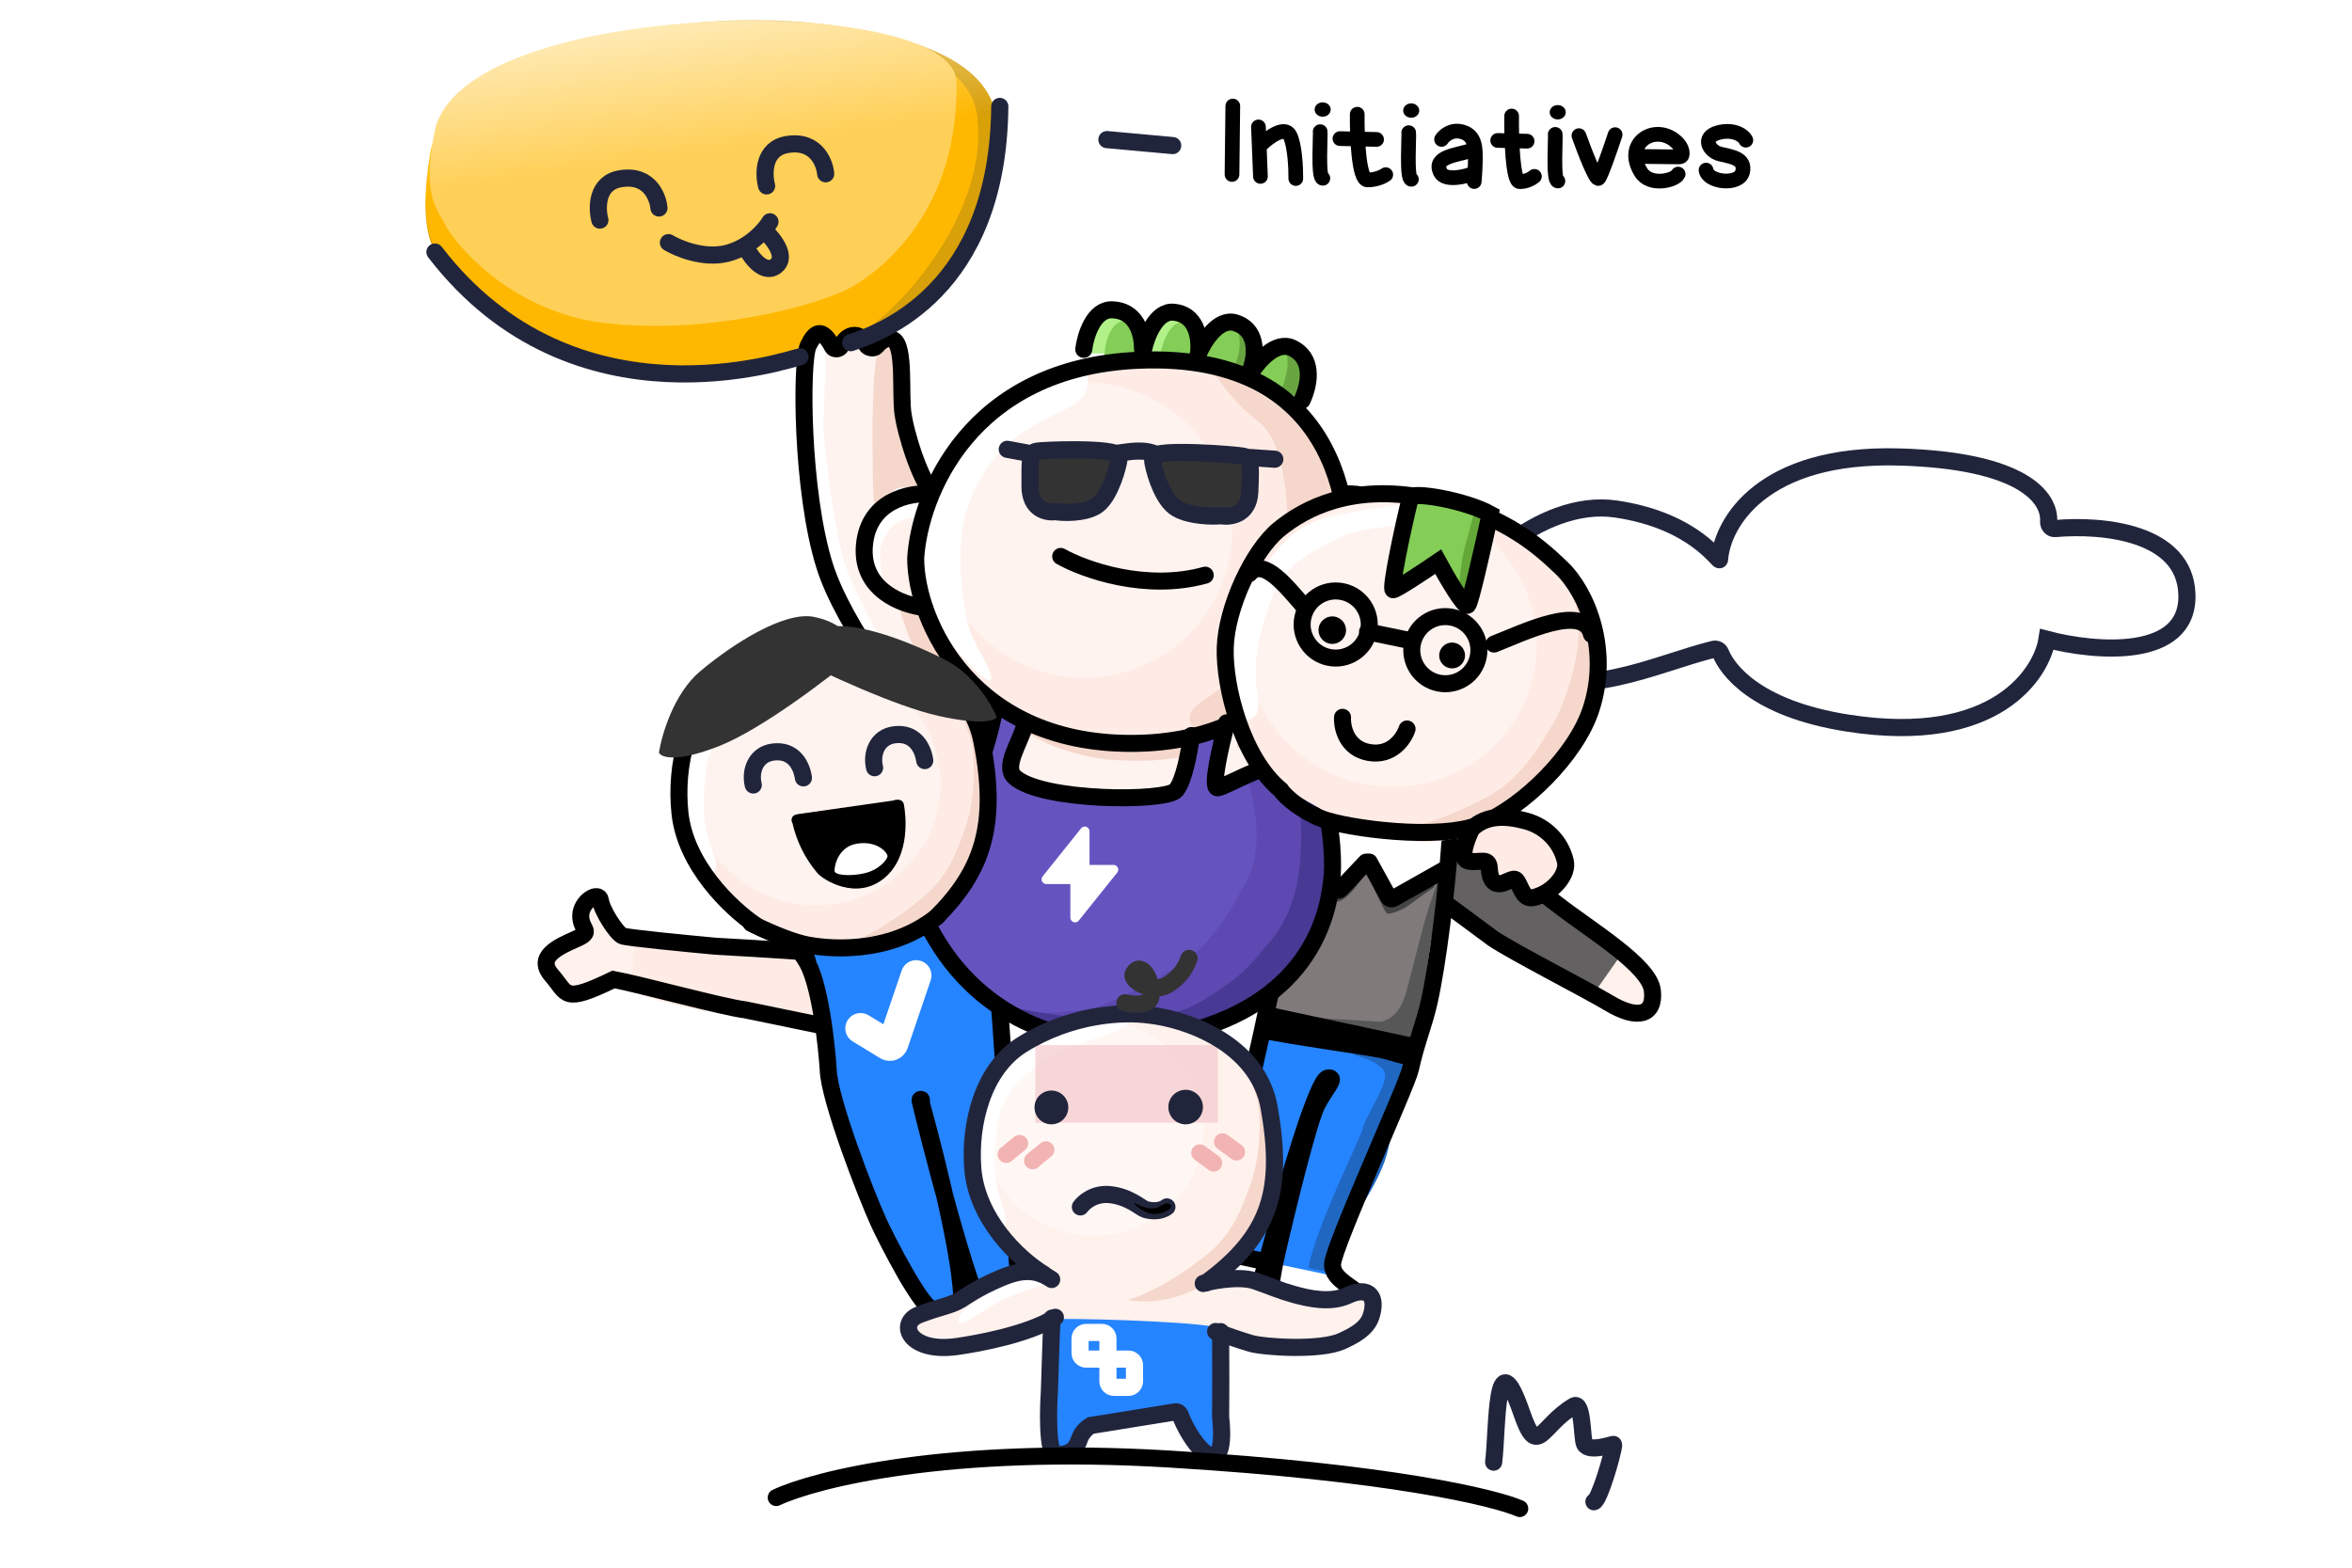 <svg width="480" height="320" viewBox="0 0 480 320" fill="none" xmlns="http://www.w3.org/2000/svg">
<g clip-path="url(#clip0_639_11118)">
<mask id="mask0_639_11118" style="mask-type:alpha" maskUnits="userSpaceOnUse" x="45" y="-32" width="192" height="108">
<rect x="236.411" y="75.141" width="191.028" height="106.338" transform="rotate(-180 236.411 75.141)" fill="url(#paint0_linear_639_11118)"/>
</mask>
<g mask="url(#mask0_639_11118)">
<path d="M125.811 75.172C107.221 72.775 95.058 59.691 91.3 53.449C88.922 52.825 85.011 47.813 87.849 32.475C91.802 11.109 137.466 0.287 171.03 5.32C186.3 7.61 202.639 12.396 203.475 25.211C204.711 44.155 187.931 62.813 181.029 66.933C174.126 71.053 149.048 78.169 125.811 75.172Z" fill="#D8A009"/>
<path d="M124.332 75.15C106.448 72.683 94.746 59.218 91.131 52.794C88.844 52.152 85.081 46.993 87.811 31.209C93.345 -0.784 196.117 -5.391 199.461 23.871C201.676 43.244 184.093 62.431 177.453 66.671C170.813 70.911 146.687 78.234 124.332 75.15Z" fill="#FFB801"/>
<path d="M123.008 65.876C105.877 63.741 94.668 52.085 91.205 46.525C89.376 42.627 86.052 40.627 88.667 26.963C93.968 -0.73 194.865 -1.81 195.199 16.742C195.668 42.747 180.254 54.866 173.893 58.536C167.533 62.206 144.422 68.546 123.008 65.876Z" fill="#FFD057"/>
</g>
<path d="M329.71 103.892C314.335 101.66 297.185 117.929 297.185 126.41C297.185 132.246 299.38 135.689 305.22 137.424C324.107 143.036 337.032 135.712 349.69 132.542C350.32 132.385 350.911 132.705 351.153 133.307C352.368 136.336 357.826 144.592 377.102 147.604C407.622 152.373 416.729 137.142 417.749 130.512C427.44 133.062 446.718 134.796 446.31 121.332C445.925 108.614 429.127 107.029 419.386 107.895C418.638 107.962 418.039 107.213 418.087 106.463C418.401 101.585 412.823 94.011 387.659 93.281C359.506 92.465 351.443 106.883 350.931 114.194C350.931 115.141 346.098 106.271 329.71 103.892Z" fill="white" stroke="#21253C" stroke-width="3.5" stroke-linecap="round"/>
<path d="M147.714 192.543C155.182 193.471 189.096 196.675 188.565 199.571L152.882 205.926C150.482 205.859 135.737 201.17 130.983 200.638C125.041 199.973 113.604 204.204 113.099 199.25C112.748 195.799 112.579 193.227 118.571 192.227C121.74 191.698 116.721 184.686 121.102 184.714C128.125 193.697 144.424 192.134 147.714 192.543Z" fill="#FFF1EC"/>
<path d="M128.593 202.259C128.593 202.259 153.49 213.068 184.919 203.879L188.254 197.033L129.675 192.058L128.593 202.259Z" fill="#FFEBE5"/>
<path d="M191.725 199.569C182.08 195.045 165.766 194.281 146.07 193.15C140.144 192.606 128.049 191.425 127.073 191.054C125.853 190.591 122.821 185.861 122.545 183.819C122.27 181.777 118.522 183.95 118.515 186.953C118.509 189.955 121.211 190.061 117.544 191.674C113.878 193.287 109.29 195.339 112.604 199.109C115.918 202.879 114.805 204.98 125.212 199.937C130.323 200.855 147.676 205.618 152.07 206.126L167.117 209.231" stroke="black" stroke-width="3.472" stroke-linecap="round"/>
<path d="M316.764 182.883C310.388 178.575 282.11 158.229 280.572 160.816L303.781 189.715C305.675 191.278 310.467 195.1 314.487 197.888C319.511 201.374 332.62 209.552 336.341 206.075C342.46 200.358 324.734 188.268 316.764 182.883Z" fill="#FFF1EC"/>
<path d="M324.957 203.23C324.957 203.23 298.508 194.807 280.483 166.587L282.519 159.071L330.986 194.645L324.957 203.23Z" fill="#636161"/>
<path d="M278.138 158.69C288.611 161.693 301.691 172.079 317.622 184.457C324.787 190.024 336.662 197.074 337.22 202.222C337.778 207.37 334.079 208.177 328.386 204.762C323.832 202.031 308.39 194.119 304.663 191.554L293.684 183.425" stroke="black" stroke-width="3.472" stroke-linecap="round"/>
<path d="M159.05 175.6C159.018 175.593 158.988 175.587 158.959 175.582C158.988 175.58 159.018 175.586 159.05 175.6C160.553 175.92 165.111 177.848 169.019 179.501L169.055 179.516C174.053 181.63 180.974 182.601 185.775 182.202C189.616 181.883 199.768 176.92 204.365 174.479C205.777 173.659 209.635 170.429 209.66 172.112C209.69 174.216 207.109 182.108 207.732 190.071C208.277 197.038 208.211 196.624 208.332 197.905C208.368 198.282 208.096 198.62 207.72 198.666L168.735 203.335C168.302 203.387 167.922 203.033 167.891 202.598C167.648 199.276 165.387 191.702 164.352 189.739C162.972 187.121 160.182 176.112 159.05 175.6Z" fill="#2584FF"/>
<path d="M203.18 199.348C203.473 201.075 204.602 221.051 204.793 222.554C204.984 224.056 208.951 267.565 204.125 269.446C200.313 270.932 200.142 262.705 199.215 260.57C198.649 259.265 191.221 239.762 188.765 230.408C190.302 238.791 194.166 255.078 194.364 256.638C195.926 268.95 193.237 266.598 192.291 266.686C191.552 266.755 187.096 265.012 185.085 263.363C184.243 262.673 183.731 261.613 183.214 260.651C178.536 251.954 166.262 213.204 166.165 206.782L167.435 205.042C167.057 204.042 166.58 202.867 169.512 202.195C171.247 201.204 203.022 198.42 203.18 199.348Z" fill="#2584FF"/>
<path d="M204.599 174.675C203.544 176.953 203.001 184.973 202.861 188.698L203.117 192.903L206.983 247.985C207.332 253.215 207.625 257.742 207.625 257.742C208.475 262.83 205.82 272.377 201.106 268.504C198.055 265.997 188.643 228.469 187.78 224.685C187.748 224.543 187.759 224.417 187.904 224.402V224.402C188.22 224.367 187.95 224.905 188.035 225.21C189.078 228.973 195.797 253.58 196.262 264.582C195.435 268.116 191.893 267.271 190.579 267.393C188.327 267.604 180.952 253.054 179.396 249.679C176.808 244.066 169.159 224.289 169.027 218.36C169.027 218.36 168.174 204.615 165.356 197.772C162.539 190.928 150.26 182.072 150.26 182.072" stroke="black" stroke-width="3.472" stroke-linecap="round"/>
<path d="M221.628 219.198C222.3 218.845 226.609 200.45 227.712 197.663L244.434 210.157C242.911 214.132 241.367 230.369 237.467 234.385C235.983 235.913 229.54 235.015 225.248 235.744C220.36 236.573 211.624 234.555 210.066 232.875C208.508 231.194 208.977 225.294 210.233 224.418C211.488 223.542 220.788 219.64 221.628 219.198Z" fill="#FFF3EF"/>
<path d="M226.59 218.398C227.141 216.93 227.821 213.701 228.316 212.383L225.381 208.769C224.524 211.051 223.436 215.731 222.948 217.029C222.338 218.652 221.135 220.247 219.722 220.602C218.31 220.957 216.37 221.321 213.597 221.406C210.824 221.492 209.602 224.012 209.818 225.382C209.991 226.478 212.151 227.601 213.21 228.026C214.268 228.451 214.462 227.434 214.46 226.466C214.457 225.258 215.654 224.026 217.494 224.235C219.335 224.443 222.294 224.031 224.159 223.444C226.024 222.856 225.9 220.232 226.59 218.398Z" fill="white"/>
<path d="M236.029 220.172C237.031 223.061 235.337 231.143 236.11 231.139L241.2 217.603C240.799 217.453 246.801 209.371 244.916 208.353C243.031 207.334 231.035 210.045 229.317 207.996L229.074 211.272C229.074 211.272 229.307 212.413 230.022 213.401C230.737 214.39 235.288 218.035 236.029 220.172Z" fill="#F5D7CC"/>
<path d="M228.631 198.027C227.203 200.468 223.114 214.207 221.557 218.117C219.999 222.027 214.137 223.108 211.713 223.809C207.574 225.006 207.395 233.557 212.881 235.49C221.221 238.428 233.488 235.651 235.297 233.963C239.651 229.899 244.926 210.19 244.926 210.19" stroke="black" stroke-width="3.472" stroke-linecap="round"/>
<path d="M254.056 229.977L258.028 211.514L287.958 216.539L282.359 232.571C281.103 238.412 275.301 248.075 274.74 250.682C274.179 253.289 271.032 259.349 271.492 260.3L261.467 258.189L265.067 243.071C265.91 237.055 270.418 225.719 270.571 224.053C270.761 221.971 273.828 220.319 271.663 219.918C269.931 219.597 268.038 224.664 267.308 227.239L263.569 239.246L258.966 257.184L247.274 254.669L250.28 243C251.317 239.69 253.524 232.453 254.056 229.977Z" fill="#2584FF"/>
<path d="M282.463 218.585C281.37 216.952 278.289 215.847 276.886 215.499C274.646 214.739 278.744 214.979 280.125 215.275C281.229 215.513 285.186 216.671 287.026 217.221L283.298 234.555C281.933 241.156 275.266 249.801 274.865 251.056C274.464 252.312 272.056 258.627 272.242 259.925L266.996 258.801C268.823 249.668 277.785 232.152 278.113 230.322C278.522 228.034 283.83 220.626 282.463 218.585Z" fill="#2067C2"/>
<path d="M273.012 181.994L265.243 176.121C263.365 184.139 259.576 200.266 259.444 200.625C259.311 200.984 258.823 205.042 258.596 207.025L289.317 213.148C289.897 206.69 291.084 193.461 291.188 192.209C291.291 190.956 293.844 181.738 294.557 177.457L284.017 183.668L279.036 176.222L273.012 181.994Z" fill="#807A7A"/>
<path d="M272.835 183.999C272.028 183.826 267.801 180.064 265.788 178.205L266.049 176.993L273.107 182.737L278.698 177.126L279.051 177.941C278.383 178.836 276.917 180.788 276.397 181.438C275.747 182.249 273.845 184.216 272.835 183.999Z" fill="#454545"/>
<path d="M283.032 186.429C282.601 186.15 280.007 180.752 279.036 178.263C278.599 177.158 279.077 176.763 279.371 176.703L283.879 183.892L293.066 178.948L292.587 181.178C290.729 182.333 287.06 185.215 286.384 185.505C285.54 185.868 283.57 186.779 283.032 186.429Z" fill="#454545"/>
<path d="M291.577 185.335C292.495 182.64 293.392 179.848 293.726 178.79C294.521 176.317 293.564 186.44 292.679 189.075C291.795 191.711 290.942 201.586 290.384 204.179C289.938 206.253 289.493 210.618 289.327 212.541L268.99 208.167C267.256 207.846 266.23 207.573 266.552 207.643L281.825 208.578C285.908 207.628 286.851 202.979 287.236 201.58C288.205 198.059 290.429 188.704 291.577 185.335Z" fill="#575757"/>
<path d="M283.359 183.095L279.369 175.62L281.287 169.962L295.556 169.47L293.884 176.416L283.359 183.095Z" fill="white"/>
<path d="M273.385 180.761L265.759 176.11L267.839 169.141L282.599 170.618L279.143 175.13L273.385 180.761Z" fill="white"/>
<path d="M266.813 169.255C264.04 177.679 261.763 191.034 260.08 198.838C258.418 206.542 257.669 210.348 256.924 213.509C255.727 218.591 253.73 228.369 252.886 232.284C252.258 235.194 248.48 248.635 247.461 252.965C246.441 257.295 242.74 256.13 240.823 257.359C237.548 259.458 237.132 262.529 241.596 263.743C246.06 264.958 255.206 267.112 256.239 264.744C257.271 262.375 260.457 250.704 261.295 247.147C262.133 243.59 268.818 220.358 270.949 220.044C273.08 219.73 270.261 222.445 268.717 225.625C266.892 229.382 262.403 248.087 261.602 251.489C260.8 254.891 258.611 263.516 259.414 266.153C260.217 268.79 272.88 270.819 274.715 270.493C277.412 270.013 278.316 267.683 277.926 265.307C277.537 262.93 271.726 261.633 271.959 257.957C272.191 254.281 287.131 221.528 287.842 218.234C288.996 212.884 290.623 209.18 291.685 204.443C293.389 196.835 295.228 182.098 295.884 172.093" stroke="black" stroke-width="3.472" stroke-linecap="round"/>
<path d="M279.435 175.962L283.385 183.133C283.572 183.471 283.998 183.592 284.335 183.403L295.137 177.313" stroke="black" stroke-width="3.472" stroke-linecap="round"/>
<path d="M266.049 176.415L272.629 181.572C272.911 181.793 273.315 181.763 273.562 181.502L278.779 175.983" stroke="black" stroke-width="3.472" stroke-linecap="round"/>
<path d="M258.692 207.215C261.132 207.74 266.898 208.98 270.443 209.742C274.873 210.695 286.045 213.098 288.164 213.554" stroke="black" stroke-width="3.472" stroke-linecap="round"/>
<path d="M258.685 207.974C257.798 211.613 255.884 219.25 255.327 220.679C254.63 222.466 252.454 229.681 252.115 231.544C251.777 233.408 247.914 252.814 247.313 253.872C246.711 254.929 245.282 256.058 243.273 256.688C241.263 257.317 238.652 259.004 238.539 260.979C238.427 262.953 245.014 264.558 247.056 264.935" stroke="black" stroke-width="0.694"/>
<path d="M273.481 208.909C271.458 208.419 262.71 206.843 258.589 206.116C257.856 205.986 258.336 207.289 258.224 207.811L258.224 207.812C258.111 208.335 257.335 211.942 257.965 212.077C263.314 213.228 278.805 215.363 281.48 215.939C284.154 216.514 287.035 217.679 287.734 217.284C288.433 216.888 288.174 213.571 287.942 212.429C287.71 211.287 276.01 209.522 273.481 208.909Z" fill="black"/>
<path d="M247.006 255.123L258.047 257.498" stroke="black" stroke-width="3.472" stroke-linecap="round"/>
<path d="M174.478 129.205C176.669 131.747 187.743 145.818 191.65 151.26L192.414 150.614L194.411 144.387C193.436 142.787 188.615 125.178 187.321 123.464C185.702 121.322 182.35 110.609 181.655 104.61C181.1 99.811 183.967 92.497 185.47 89.439C184.297 86.725 183.856 78.655 183.93 75.94C184.003 73.226 182.976 69.851 181.655 69.191C180.335 68.531 179.088 70.585 177.694 70.952C176.3 71.318 175.713 68.751 174.478 68.384C173.242 68.017 172.191 69.851 170.944 70.952C169.697 72.052 168.89 69.851 168.083 68.751C167.276 67.65 166.175 68.31 165.368 69.851C164.561 71.392 164.069 79.137 164.069 83.3C164.069 87.464 165.494 104.116 166.589 109.485C167.685 114.853 171.738 126.028 174.478 129.205Z" fill="#FFF3EF"/>
<path d="M189.248 145.204L187.794 147.643C187.266 148.529 177.473 135.878 175.98 133.442C174.486 131.005 170.242 122.203 169.299 118.98C168.356 115.758 166.627 103.655 166.077 100.432C165.527 97.21 164.696 74.871 164.775 72.828C164.853 70.784 166.74 68.976 167.998 69.133C169.004 69.259 168.09 83.978 167.998 87.098C168.516 92.796 169.775 105.096 171.91 113.235C173.755 120.267 178.96 128.907 180.686 132.36C182.067 135.122 186.969 142.073 189.248 145.204Z" fill="white"/>
<path d="M185.595 130.106C186.706 132.792 191.749 142.552 193.178 145.678L196.232 140.038C194.26 134.179 186.002 123.692 184.448 120.441C182.505 116.378 181.533 107.192 181.268 102.423C181.003 97.653 189.517 100.303 188.635 99.067C187.752 97.83 183.741 79.282 183.123 76.72C182.505 74.159 182.858 69.831 180.915 69.566C178.972 69.301 179.343 71.509 178.795 73.54C178.247 75.572 177.954 87.614 178.07 91.203C178.186 94.792 177.838 103.128 179.343 109.728C180.849 116.328 184.206 126.748 185.595 130.106Z" fill="#F5D7CC"/>
<path d="M191.885 151.143C185.775 145.914 172.141 127.737 168.299 115.514C163.496 100.237 163.432 73.704 164.948 70.559C166.262 67.835 167.68 66.645 169.898 70.797C170.22 71.401 171.288 71.319 171.59 70.706C172.172 69.528 173.087 68.447 174.386 68.447C175.572 68.447 176.345 69.346 176.821 70.398C177.112 71.041 178.363 71.254 178.816 70.712C179.767 69.575 181.01 68.698 182.25 69.312C184.767 70.559 183.666 80.563 184.295 84.52C184.798 87.685 185.41 89.232 185.775 90.69C186.398 92.772 188.06 97.522 189.72 99.874" stroke="black" stroke-width="3.472" stroke-linecap="round"/>
<path d="M197.258 139.727L190.809 157.881C192.48 161.464 215.293 167.435 231.297 165.763C244.1 164.425 259.722 157.562 265.933 154.297L257.811 142.354C254.746 144.862 245.008 150.236 230.58 151.67C216.153 153.103 202.354 144.305 197.258 139.727Z" fill="#FFF3EF"/>
<path d="M216.316 152.805C213.759 151.952 210.056 149.83 208.524 148.875C205.889 147.343 216.782 150.874 220.311 151.34C223.841 151.806 232.898 151.606 236.693 151.34C239.73 151.127 246.083 149.031 248.88 148.01C248.969 148.454 251.152 153.493 248.402 153.493C247.071 153.493 245.138 154.095 239.49 154.802C235.034 155.361 233.164 155.335 228.569 155.202C223.974 155.069 219.512 153.87 216.316 152.805Z" fill="#F5D7CC"/>
<path d="M252.99 152.755C251.069 153.189 254.777 143.401 257.297 143.401L259.631 142.633L261.452 146.198C262.665 148.591 265.075 153.457 265.015 153.775C264.94 154.172 262.795 157.32 262.52 156.267C262.028 154.385 259.631 151.258 252.99 152.755Z" fill="#F5D7CC"/>
<path d="M194.315 149.368C192.481 149.782 196.02 140.441 198.425 140.441L200.652 139.708L202.39 143.11C203.548 145.394 205.848 150.038 205.791 150.341C205.719 150.72 203.672 153.725 203.409 152.72C202.94 150.924 200.652 147.939 194.315 149.368Z" fill="#F5D7CC"/>
<path d="M250.36 207.794C246.258 210.56 235.804 212.528 231.02 213.177C230.974 213.183 230.928 213.184 230.881 213.181C195.888 210.732 186.742 185.192 186.433 176.849C186.194 170.397 189.413 162.413 191.218 158.881C191.331 158.66 191.557 158.519 191.805 158.514C194.681 158.448 196.135 158.807 197.796 158.552C199.967 158.218 200.991 155.092 201.73 152.978C202.4 151.062 202.997 148.304 203.073 146.283C203.095 145.699 203.767 145.266 204.273 145.558L208.125 147.777C208.31 147.884 208.441 148.07 208.447 148.284C208.52 150.841 205.684 154.238 206.387 156.156C207.116 158.144 212.388 161.032 215.871 160.488C215.926 160.479 215.979 160.476 216.035 160.48C222.278 160.918 235.578 161.816 239.502 161.949C240.215 161.973 240.696 162.005 241.011 162.037C241.022 162.005 241.055 161.967 241.117 161.922L241.124 161.917C241.151 161.898 241.179 161.878 241.203 161.855C242.914 160.283 243.308 155.119 243.657 151.241C243.679 150.998 243.827 150.785 244.047 150.679L248.824 148.378C249.343 148.128 249.95 148.588 249.896 149.162C249.754 150.664 249.738 152.463 249.424 154.469C249.082 156.648 248.736 159.411 248.714 161.041C248.708 161.501 249.171 161.772 249.593 161.589L264.684 155.025C264.952 154.908 265.265 154.97 265.447 155.198C266.848 156.952 269.101 161.323 270.965 167.183C273.481 175.089 271.325 184.793 268.45 190.184C265.574 195.575 255.511 204.32 250.36 207.794Z" fill="#6554C0"/>
<path d="M254.514 158.993L261.899 156.641L265.269 161.944L268.638 167.248C268.5 172.312 267.766 183.193 265.937 186.201C263.651 189.961 256.794 199.889 246.612 204.101C236.43 208.313 230.283 212.461 221.348 212.461C212.413 212.461 207.053 206.866 209.338 206.866C211.624 206.866 220.848 206.658 224.588 205.304C228.328 203.951 238.925 198.535 242.873 195.377C246.821 192.218 250.146 188.006 254.514 179.583C258.008 172.844 255.97 163.048 254.514 158.993Z" fill="#5D49B1"/>
<path d="M265.564 169.831C265.563 163.978 263.739 158.602 262.694 156.512C262.237 155.516 264.962 154.654 265.564 154.587C266.166 154.521 267.428 156.661 267.428 156.996C267.428 157.33 271.183 166.429 271.652 169.239C272.12 172.049 272.321 178.672 271.652 181.415C270.983 184.158 269.845 188.774 265.965 193.624C262.085 198.475 256.8 203.961 253.655 205.767C250.511 207.573 242.55 212.323 234.053 212.992C225.557 213.661 220.004 211.788 217.796 211.079C215.588 210.369 204.959 205.098 207.502 205.767C210.044 206.436 224.379 208.77 229.587 208.184C237.192 207.329 241.303 206.796 245.284 204.336C253.971 198.967 254.687 197.437 258.986 192.454C264.86 185.646 265.564 177.148 265.564 169.831Z" fill="#483994"/>
<path d="M202.929 144.961C202.198 149.493 200.226 155.041 199.919 156.475C199.612 157.909 195.914 158.691 191.646 158.605" stroke="black" stroke-width="3.472" stroke-linecap="round"/>
<path fill-rule="evenodd" clip-rule="evenodd" d="M220.647 169.059C220.827 168.856 221.082 168.721 221.375 168.721C221.915 168.721 222.353 169.159 222.353 169.699V176.544H227.243C227.783 176.544 228.221 176.983 228.221 177.522C228.221 177.718 228.148 177.892 228.053 178.051L228 178.115C227.99 178.128 227.981 178.14 227.973 178.152C227.953 178.181 227.934 178.208 227.908 178.232L220.213 187.842C220.168 187.906 220.047 188.038 220.047 188.038C219.877 188.182 219.662 188.28 219.419 188.28C218.879 188.28 218.441 187.842 218.441 187.302V180.456H213.702C213.668 180.463 213.638 180.461 213.605 180.459C213.588 180.457 213.57 180.456 213.551 180.456C213.011 180.456 212.573 180.018 212.573 179.478C212.573 179.248 212.665 179.046 212.794 178.872C212.794 178.872 212.859 178.79 212.865 178.784L220.647 169.059Z" fill="white"/>
<path d="M203.764 84.509C197.639 88.758 190.166 100.692 187.726 109.814C187.25 113.096 187.642 121.281 191.757 130.075C199.067 145.693 216.999 149.93 228.289 151.226C239.578 152.521 253.851 146.692 258.912 143.323C263.973 139.955 275.132 124.798 275.132 114.305C275.132 103.812 271.629 93.447 265.4 85.286C259.172 77.124 240.616 73.886 232.96 74.145C225.304 74.404 211.42 79.198 203.764 84.509Z" fill="#FFEBE5"/>
<ellipse opacity="0.4" cx="221.267" cy="108.189" rx="30.192" ry="30.142" fill="white"/>
<path d="M256.62 85.881C252.59 82.861 249.457 78.693 248.395 76.986C245.502 73.155 264.817 84.192 267.511 88.396C270.206 92.601 272.711 98.667 273.631 107.188C274.55 115.708 273.296 122.054 271.05 126.381C268.804 130.709 262.906 139.585 259.912 142.259C256.919 144.934 250.19 148.816 246.435 149.281C242.68 149.746 241.287 145.881 244.76 143.566C248.233 141.25 258.25 134.095 260.925 127.42C264.153 119.366 263.092 109.641 262.727 104.45C262.362 99.259 261.658 89.656 256.62 85.881Z" fill="#F5D7CC"/>
<path d="M220.198 81.84C222.298 80.136 222.167 77.527 221.839 76.435C219.57 74.868 206.639 80.988 200.992 86.287C195.948 91.019 190.035 100.437 188.419 108.504C186.803 116.571 189.515 124.465 191.31 127.692C193.106 130.919 201.483 140.206 202.201 138.772C202.92 137.338 198.969 131.96 197.892 128.554C196.815 125.148 195.752 118.204 196.08 111.16C196.408 104.117 199.033 98.548 203.299 92.979C207.565 87.41 217.573 83.97 220.198 81.84Z" fill="white"/>
<path d="M252.891 65.539C248.771 64.197 245.93 69.961 245.06 72.788L255.431 75.698C256.301 72.87 257.012 66.881 252.891 65.539Z" fill="#84CD56"/>
<path d="M251.884 74.612C253.468 71.763 253.14 68.031 252.331 66.791C256.486 68.723 255.701 74.236 254.814 76.182L251.884 74.612Z" fill="#68A541"/>
<path d="M240.546 63.482C236.282 62.707 234.243 68.8 233.76 71.719L244.428 73.207C244.911 70.288 244.809 64.257 240.546 63.482Z" fill="#B1F188"/>
<path d="M241.935 65.753C238.721 65.151 237.101 70.332 236.699 72.808L244.746 73.93C245.148 71.455 245.148 66.354 241.935 65.753Z" fill="#84CD56"/>
<path d="M227.493 63.1C223.166 62.862 221.901 69.162 221.786 72.118L232.556 72.266C232.671 69.31 231.82 63.339 227.493 63.1Z" fill="#B1F188"/>
<path d="M229.664 65.551C226.398 65.358 225.436 70.597 225.346 73.055L233.478 73.167C233.568 70.709 232.931 65.745 229.664 65.551Z" fill="#84CD56"/>
<path d="M264.714 71.713C268.097 73.03 266.424 78.701 265.165 81.372L255.77 76.341C257.342 74.25 261.332 70.397 264.714 71.713Z" fill="#68A541"/>
<path d="M261.264 70.879C264.04 72.025 262.38 77.7 261.204 80.394L253.555 75.852C254.968 73.717 258.487 69.733 261.264 70.879Z" fill="#84CD56"/>
<path d="M221.173 71.313C221.509 68.565 223.144 63.102 226.992 63.234C231.802 63.399 233.17 67.809 233.155 71.24" stroke="black" stroke-width="3.472" stroke-linecap="round"/>
<path d="M233.364 71.465C233.913 68.755 235.91 63.414 239.513 63.727C244.017 64.118 244.929 68.558 244.625 71.96" stroke="black" stroke-width="3.472" stroke-linecap="round"/>
<path d="M244.535 72.302C245.587 69.746 248.562 64.881 252.04 65.872C256.388 67.111 256.53 71.84 255.304 75.322" stroke="black" stroke-width="3.472" stroke-linecap="round"/>
<path d="M255.239 76.155C256.676 73.793 260.383 69.459 263.713 71.03C267.875 72.994 267.523 77.849 265.726 81.728" stroke="black" stroke-width="3.472" stroke-linecap="round"/>
<path d="M284.925 104.176C283.076 101.935 276.87 101.001 273.998 100.814C274.325 103.126 275.021 108.673 275.189 112.371C275.357 116.069 274.045 121.476 273.368 123.717C274.582 123.694 277.711 123.409 280.512 122.457C284.014 121.266 286.956 118.815 288.006 115.102C289.057 111.39 287.236 106.978 284.925 104.176Z" fill="#F5D7CC"/>
<path d="M282.089 107.906C280.787 106.217 276.419 105.514 274.397 105.373C274.627 107.114 275.117 111.293 275.235 114.079C275.354 116.865 274.43 120.938 273.953 122.627C274.808 122.609 277.01 122.395 278.983 121.677C281.448 120.78 283.519 118.933 284.259 116.137C284.998 113.34 283.716 110.016 282.089 107.906Z" fill="#FFF1EC"/>
<path d="M179.377 104.176C181.05 101.935 186.661 101.001 189.258 100.814C188.962 103.126 188.333 108.673 188.181 112.371C188.029 116.069 189.216 121.476 189.828 123.717C188.73 123.694 185.901 123.409 183.368 122.457C180.201 121.266 177.541 118.815 176.591 115.102C175.64 111.39 177.287 106.978 179.377 104.176Z" fill="#FFF1EC"/>
<path d="M180.143 104.147C181.833 102.35 187.233 101.294 189.721 100.99L190.518 101.178L189.432 105.468C188.045 105.468 186.161 105.412 184.682 106.03C182.833 106.801 181.786 107.439 180.587 109.537C179.388 111.635 179.687 112.558 179.687 114.737C179.687 117.171 181.333 120.773 180.143 120.142C178.953 119.51 177.237 115.02 176.907 113.196C176.577 111.372 178.03 106.392 180.143 104.147Z" fill="white"/>
<path d="M189.764 100.83C185.652 100.518 177.223 102.175 176.412 111.296C175.6 120.417 184.243 123.57 188.666 124.006" stroke="black" stroke-width="3.472" stroke-linecap="round"/>
<path d="M273.821 100.83C278.369 100.518 287.69 102.175 288.587 111.296C289.484 120.417 279.116 123.606 274.226 124.042" stroke="black" stroke-width="3.472" stroke-linecap="round"/>
<path d="M216.467 113.574C221.227 116.262 233.791 120.792 245.964 117.404" stroke="black" stroke-width="3.472" stroke-linecap="round"/>
<circle cx="226.142" cy="97.432" r="2.514" transform="rotate(7.397 226.142 97.432)" fill="black"/>
<circle cx="240.869" cy="99.344" r="2.514" transform="rotate(7.397 240.869 99.344)" fill="black"/>
<path d="M232.31 73.537C197.864 75.016 187.668 101.097 186.875 113.953C186.875 126.897 198.498 152.52 232.31 151.727C266.123 150.935 274.158 122.81 274.752 118.167C276.047 108.038 275.368 71.688 232.31 73.537Z" stroke="black" stroke-width="3.472" stroke-linecap="round"/>
<path d="M257.775 141.879L272.875 109.355C274.682 111.033 277.676 115.86 275.198 121.745C272.72 127.631 265.649 141.078 256.251 145.291L257.775 141.879Z" fill="#FFF3EF"/>
<path d="M197.065 139.361L193.221 150.73C190.107 160.072 182.681 174.984 188.997 187.993C198.621 207.817 217.949 214.68 234.702 212.216C257.731 208.829 270.515 196.521 271.894 178.462C272.132 175.078 271.79 166.268 268.523 158.099" stroke="black" stroke-width="3.472" stroke-linecap="round"/>
<path d="M209.152 148.016C208.13 151.699 204.748 156.449 207.024 158.581C212.425 163.64 238.018 163.731 240.018 161.307C241.618 159.368 242.702 153.637 243.146 150.135M250.317 147.543C249.132 152.324 247.074 160.816 248.496 160.816C249.918 160.816 261.996 153.402 267.551 155.375" stroke="black" stroke-width="3.472" stroke-linecap="round"/>
<path d="M269.758 165.305C271.384 166.381 280.722 169.493 280.722 169.493C289.422 172.036 298.997 171.025 298.997 171.025C298.997 171.025 300.091 170.772 301.523 169.974C303.771 168.721 308.729 165.876 310.578 164.519C312.89 162.822 320.722 156.144 323.491 144.218C326.26 132.291 322.257 121.859 321.02 119.504C319.783 117.149 312.607 107.428 297.051 102.657C281.495 97.886 262.382 106.894 259.392 109.901C256.403 112.909 251.56 125.775 249.913 133.821C248.595 140.258 257.197 154.213 261.663 160.386C263.721 162.105 267.335 163.701 269.758 165.305Z" fill="#FFEBE5"/>
<ellipse opacity="0.4" cx="29.683" cy="29.204" rx="29.683" ry="29.204" transform="matrix(0.979 0.204 -0.201 0.98 260.76 96.693)" fill="white"/>
<path d="M302.557 163.211C295.35 166.932 286.918 169.763 281.45 169.988C291.275 174.004 301.428 170.353 306.438 167.89C311.449 165.427 320.51 156.935 323.504 144.374C326.497 131.814 323.176 122.569 322.298 120.169C321.419 117.769 321.561 123.768 322.071 127.967C322.582 132.166 320.358 142.195 316.488 148.552C312.618 154.909 309.331 159.713 302.557 163.211Z" fill="#F5D7CC"/>
<path d="M294.652 105.825C298.343 104.687 296.6 103.366 295.267 102.847C290.951 101.957 276.978 104.052 270.193 105.832C263.407 107.613 259.818 112.704 254.574 120.753C249.331 128.802 250.476 144.316 250.87 145.55C251.265 146.784 257.924 149.211 256.697 142.199C255.47 135.186 256.933 129.095 259.672 121.805C262.411 114.515 269.09 112.058 273.49 109.678C277.89 107.298 290.038 107.248 294.652 105.825Z" fill="white"/>
<path d="M288.122 168.558C290.973 168.761 297.471 167.14 300.364 166.305C302.925 165.615 303.848 167.935 302.749 168.783C301.65 169.631 296.995 171.472 292.621 171.407C288.247 171.341 279.807 169.72 278.119 169.395L278.119 169.395C276.431 169.071 274.814 168.755 273.833 167.885C272.851 167.016 284.56 168.304 288.122 168.558Z" fill="#F5D7CC"/>
<path d="M269.87 167.169C265.979 165.694 262.366 162.785 261.379 161.248C253.555 154.794 249.798 140.285 250.047 132.186C250.295 124.087 255.608 112.488 261.026 108.05C266.444 103.612 275.94 98.798 290.853 101.634C305.766 104.47 313.213 110.692 318.615 115.862C324.017 121.033 328.67 132.836 324.648 144.917C321.585 154.119 310.949 164.643 302.306 168.196C293.663 171.749 274.735 169.012 269.87 167.169Z" stroke="black" stroke-width="3.472" stroke-linecap="round"/>
<path d="M302.975 104.385L289.52 100.112C289.133 99.989 288.723 100.223 288.633 100.62L284.453 119.053C284.316 119.656 284.977 120.124 285.5 119.794L293.687 114.633L298.65 122.506C298.983 123.035 299.791 122.889 299.917 122.276L303.444 105.187C303.516 104.839 303.313 104.493 302.975 104.385Z" fill="#84CD56"/>
<path d="M273.986 146.42C273.866 148.482 274.786 152.805 279.43 153.607C284.073 154.408 286.513 150.735 287.153 148.797" stroke="black" stroke-width="3.472" stroke-linecap="round"/>
<circle cx="271.893" cy="128.63" r="2.811" transform="rotate(11.662 271.893 128.63)" fill="black"/>
<circle cx="296.348" cy="133.797" r="2.638" transform="rotate(11.662 296.348 133.797)" fill="black"/>
<path d="M304.906 131.469C310.526 129.303 323.227 122.97 324.795 129.483" stroke="black" stroke-width="3.472" stroke-linecap="round"/>
<path d="M265.862 123.498C262.809 120.055 257.865 113.615 254.994 117.066" stroke="black" stroke-width="3.472" stroke-linecap="round"/>
<circle cx="294.966" cy="132.713" r="6.85" transform="rotate(11.662 294.966 132.713)" stroke="black" stroke-width="3.472" stroke-linecap="round"/>
<circle cx="272.593" cy="127.476" r="6.85" transform="rotate(11.662 272.593 127.476)" stroke="black" stroke-width="3.472" stroke-linecap="round"/>
<path d="M279.084 128.957L287.758 130.747" stroke="black" stroke-width="3.472" stroke-linecap="round"/>
<path d="M298.544 113.407C298.837 111.984 300.287 106.673 300.975 104.195L303.686 104.754C302.904 107.831 301.294 114.205 301.112 115.086C300.93 115.967 299.547 120.386 298.878 122.485L297.601 120.544C297.793 118.758 298.25 114.831 298.544 113.407Z" fill="#64A839"/>
<path d="M284.33 120.385C283.642 120.436 286.133 108.399 287.825 101.568C288.142 100.279 298.984 102.108 304.119 104.931C302.7 111.416 300.154 122.876 299.536 123.523C298.918 124.17 295.255 117.879 293.5 114.653C290.73 116.542 285.018 120.333 284.33 120.385Z" stroke="black" stroke-width="3.472" stroke-linecap="round"/>
<path d="M160.707 191.686C158.084 190.99 156.008 189.377 155.297 188.658C154.613 188.052 155.9 188.641 156.755 188.617C157.61 188.593 165.506 191.144 169.793 191.432C174.049 191.718 181.392 189.437 183.29 188.847L183.33 188.835C185.163 188.266 188.578 186.1 189.881 185.102C190.924 184.304 191.449 184.738 191.581 185.055L189.995 189.166C188.828 189.766 186.039 191.052 184.215 191.399C181.935 191.832 175.167 193.131 172.14 193.289C169.112 193.448 163.985 192.556 160.707 191.686Z" fill="#1F6FD7"/>
<path d="M163.267 193.477C164.833 194.047 171.447 193.806 171.447 193.806C179.194 194.199 186.789 188.931 186.789 188.931C186.789 188.931 189.048 189.275 190.086 188.334C191.716 186.857 193.898 182.764 195.176 181.279C196.772 179.423 202 172.365 201.984 161.966C201.968 151.566 196.598 143.732 195.108 142.029C193.618 140.326 185.741 133.703 171.844 132.816C157.947 131.93 143.769 143.129 141.863 146.202C139.958 149.274 138.427 160.858 138.622 167.831C138.778 173.409 148.668 183.251 153.594 187.474C155.644 188.49 160.935 192.628 163.267 193.477Z" fill="#FFEBE5"/>
<ellipse opacity="0.4" cx="166.527" cy="159.968" rx="25.414" ry="24.803" transform="rotate(-1.602 166.527 159.968)" fill="white"/>
<path d="M188.464 183.079C183.182 187.57 176.705 191.566 172.19 192.827C181.163 194.215 188.915 189.203 192.612 186.183C196.309 183.163 202.207 174.365 202.255 163.398C202.303 152.43 197.733 145.443 196.533 143.633C195.333 141.822 196.62 146.751 197.864 150.121C199.108 153.49 199.208 162.215 197.221 168.228C195.234 174.242 193.43 178.858 188.464 183.079Z" fill="#F5D7CC"/>
<path d="M169.311 136.864C172.072 135.206 170.413 134.452 169.239 134.283C165.586 134.385 154.712 138.832 149.576 141.622C144.44 144.412 142.516 149.318 139.82 156.991C137.124 164.664 141.009 177.268 141.562 178.211C142.116 179.154 147.952 179.866 145.624 174.308C143.296 168.749 143.315 163.429 144.134 156.871C144.953 150.312 149.874 146.983 152.97 144.161C156.066 141.338 165.859 138.937 169.311 136.864Z" fill="white"/>
<path d="M154.111 188.792C149.078 185.33 139.885 176.626 138.762 165.928C137.757 156.353 140.28 144.576 148.34 139.116C158.416 132.292 169.113 131.409 174.835 132.067C182.191 132.679 197.592 137.365 200.352 151.215C203.801 168.526 200.391 177.858 191.115 187.191" stroke="black" stroke-width="3.472" stroke-linecap="round"/>
<path d="M191.537 146.133C182.725 144.171 168.019 137.296 161.767 134.103C162.035 131.977 163.721 129.254 169.25 128.026C174.778 126.798 185.763 131.015 192.973 134.729C198.741 137.7 202.334 143.708 203.41 146.341C203.124 147.089 200.349 148.095 191.537 146.133Z" fill="#333333"/>
<path d="M146.746 152.292C155.469 148.863 169.269 138.289 175.079 133.43C174.353 130.589 172.031 127.07 166.04 125.909C160.049 124.747 149.548 131.408 142.855 137.054C137.501 141.571 135.04 149.988 134.479 153.631C134.933 154.614 138.023 155.721 146.746 152.292Z" fill="#333333"/>
<path d="M153.318 188.489C155.456 189.567 160.581 191.92 163.974 192.708C168.216 193.693 181.379 195.174 191.386 186.966" stroke="black" stroke-width="3.472" stroke-linecap="round"/>
<path d="M187.039 271.935C188.972 274.379 214.108 272.933 215.172 269.017L215.172 275.291L248.531 275.291L248.531 272.779C252.355 273.579 259.598 273.251 261.514 273.579C274.89 275.871 279.996 268.855 280.425 266.355C281.297 261.267 261.101 265.093 255.857 262.471C251.12 260.102 249.029 262.366 246.901 262.66C248.553 261.212 252.184 257.947 253.488 256.481C255.118 254.647 260.482 247.652 260.754 237.127C261.026 226.601 255.933 218.519 254.507 216.754C253.08 214.988 245.475 208.062 231.757 206.771C218.039 205.481 203.711 216.414 201.741 219.47C199.772 222.526 197.938 234.207 197.938 241.269C197.938 246.92 208.006 256.374 212.759 260.788C210.383 261.264 206.101 259.342 203.511 261.206C197.635 265.435 183.059 266.902 187.039 271.935Z" fill="#FFF1EC"/>
<ellipse opacity="0.4" cx="223.165" cy="230.189" rx="22.56" ry="22.109" fill="white"/>
<path d="M213.858 260.974C213.693 259.781 211.866 259.668 211.164 260.01C208.05 260.974 204.761 261.598 203.113 262.896C200.607 264.87 194.978 267.959 195.595 269.655C196.212 271.351 200.683 267.073 205.316 265.022C210.764 262.611 214.064 262.464 213.858 260.974Z" fill="white"/>
<path d="M246.279 256.113C240.988 260.417 234.541 264.197 230.09 265.322C238.831 266.946 246.553 262.194 250.252 259.304C253.952 256.413 259.964 247.858 260.311 236.99C260.658 226.123 256.378 219.072 255.253 217.245C254.128 215.417 255.253 220.337 256.378 223.711C257.502 227.085 257.362 235.734 255.253 241.638C253.144 247.542 251.253 252.067 246.279 256.113Z" fill="#F5D7CC"/>
<path d="M228.836 209.853C231.583 208.286 229.981 207.494 228.836 207.293C225.26 207.293 214.498 211.399 209.397 214.021C204.296 216.644 202.279 221.453 199.432 228.982C196.585 236.512 201.729 249.76 202.245 250.71C202.76 251.66 206.763 251.877 204.637 246.304C202.512 240.731 202.675 235.459 203.656 228.982C204.637 222.505 209.542 219.342 212.649 216.631C215.755 213.92 225.402 211.811 228.836 209.853Z" fill="white"/>
<g opacity="0.7" filter="url(#filter0_f_639_11118)">
<rect x="211.294" y="213.328" width="37.232" height="15.844" fill="#F4C7CC"/>
</g>
<path d="M248.523 271.182C248.404 270.116 226.067 269.126 214.919 269.226C214.507 269.229 214.177 269.544 214.158 269.956C213.875 276.095 213.955 293.425 214.013 294.539C214.089 295.991 214.923 296.99 215.757 296.99C216.592 296.99 221.198 293.313 221.501 291.679C221.804 290.046 222.732 291.178 223.718 291.178C224.344 291.178 230.664 288.431 236.024 287.302C238.357 286.81 240.58 288.159 241.534 290.344C241.679 290.674 241.812 290.99 241.924 291.272C242.606 292.997 246.55 297.08 247.688 296.99C248.826 296.899 248.598 288.55 248.522 287.37C248.447 286.191 248.674 272.543 248.523 271.182Z" fill="#2584FF"/>
<path d="M213.085 260.146C207.687 256.86 199.331 248.734 198.527 238.513C197.808 229.365 200.591 218.212 208.604 213.226C218.622 206.993 229.084 206.436 234.649 207.216C241.81 207.995 256.709 212.87 259.024 226.137C261.918 242.721 259.47 252.071 246.113 261.865" stroke="#21253C" stroke-width="3.5" stroke-linecap="round"/>
<path d="M249.105 271.814L249.137 281.945C249.124 285.826 249.105 289.183 249.105 289.183C249.54 292.993 249.649 299.569 245.751 296.388C243.53 294.576 241.523 290.708 240.869 288.832C240.725 288.417 240.304 288.123 239.87 288.192L222.584 290.982C222.025 291.292 220.783 292.286 220.286 293.777C219.665 295.64 218.65 296.947 215.503 296.947C213.516 296.947 214.012 286.016 214.136 284.587C214.2 283.855 214.454 273.445 214.699 269.064" stroke="#21253C" stroke-width="3.5" stroke-linecap="round"/>
<path d="M215.383 268.895C209.718 272.503 198.767 274.372 195.273 274.856C185.48 276.214 183.127 270.086 187.572 268.373C192.017 266.66 193.979 266.577 196.121 265.256C197.251 264.56 199.308 263.006 204.078 260.95C208.848 258.895 211.634 259.188 214.625 261.173" stroke="#21253C" stroke-width="3.5" stroke-linecap="round"/>
<path d="M220.422 273.21L220.422 276.188C220.422 276.867 220.972 277.418 221.651 277.418L230.3 277.418C230.979 277.418 231.529 277.968 231.529 278.647L231.529 281.958C231.529 282.637 230.979 283.187 230.3 283.187L227.337 283.187C226.658 283.187 226.107 282.637 226.107 281.958L226.107 273.21C226.107 272.531 225.557 271.98 224.878 271.98L221.651 271.98C220.972 271.98 220.422 272.531 220.422 273.21Z" stroke="white" stroke-width="3.5" stroke-linecap="round"/>
<path d="M229.571 204.695C231.491 205.119 234.543 205.225 234.839 203.641C235.447 200.392 232.975 195.942 231.324 198.672C230.392 200.213 235.32 202.808 238.162 201.088C240.064 199.937 241.703 198.37 242.66 195.617" stroke="#333333" stroke-width="3.5" stroke-linecap="round"/>
<circle cx="214.572" cy="226.054" r="3.449" fill="#21253C"/>
<circle cx="241.965" cy="225.976" r="3.527" fill="#21253C"/>
<path d="M245.563 261.985C246.34 261.694 252.652 260.237 256.245 261.499C259.838 262.762 260.905 263.337 264.013 264.211C267.12 265.085 271.587 266.063 275.083 264.412C278.579 262.762 280.569 264.016 280.181 267.026C279.792 270.036 278.384 271.695 273.918 273.734C269.451 275.773 257.993 274.997 255.274 274.22C253.099 273.598 249.577 272.342 248.088 271.792" stroke="#21253C" stroke-width="3.5" stroke-linecap="round"/>
<path d="M299.687 175.77C297.724 175.429 299.315 171.232 300.356 169.176C303.441 166.189 307.607 166.546 311.497 167.605C315.387 168.665 318.515 171.755 319.454 175.784C320.057 178.371 317.276 181.488 314.609 182.654C311.942 183.819 311.275 183.29 310.275 181.17C309.274 179.051 309.386 179.157 307.163 180.11C304.94 181.064 304.051 179.581 303.94 177.249C303.829 174.918 302.141 176.195 299.687 175.77Z" fill="#FFEBE5" stroke="black" stroke-width="3.472" stroke-linecap="round"/>
<path d="M244.839 235.318L247.692 237.402" stroke="#F2B3B3" stroke-width="3.472" stroke-linecap="round"/>
<path d="M249.495 233.064L252.348 235.148" stroke="#F2B3B3" stroke-width="3.472" stroke-linecap="round"/>
<path d="M205.348 235.639L208.08 233.399" stroke="#F2B3B3" stroke-width="3.472" stroke-linecap="round"/>
<path d="M210.721 236.939L213.453 234.7" stroke="#F2B3B3" stroke-width="3.472" stroke-linecap="round"/>
<path d="M220.489 246.358C221.165 245.387 223.31 243.525 226.479 243.848C230.441 244.251 232.705 246.513 233.695 246.854C234.686 247.195 236.76 247.443 238.142 246.358" stroke="#21253C" stroke-width="3.5" stroke-linecap="round"/>
<path d="M235.858 246.595C234.545 246.83 233.152 246.348 232.619 246.077C231.778 245.635 230.551 245.104 232.379 246.522C234.665 248.295 236.871 248.014 238.395 247.002C239.613 246.193 238.832 245.75 238.288 245.63C237.776 245.53 236.903 246.251 235.858 246.595Z" fill="black"/>
<path d="M178.488 156.707C177.774 153.812 179.036 150.481 182.432 149.997C186.676 149.393 188.36 152.704 188.722 155.25" stroke="#21253C" stroke-width="3.5" stroke-linecap="round"/>
<path d="M153.727 160.233C153.013 157.338 154.276 154.006 157.671 153.522C161.915 152.918 163.599 156.229 163.961 158.776" stroke="#21253C" stroke-width="3.5" stroke-linecap="round"/>
<path d="M162.914 166.168C161.258 166.404 161.44 167.527 161.738 168.059C162.575 171.687 164.186 175.097 166.811 178.214C167.942 179.557 174.689 183.897 180.355 179.331C186.021 174.764 184.778 166.031 184.499 164.341C184.277 162.989 182.946 163.155 182.309 163.407L162.914 166.168Z" fill="black"/>
<path d="M174.838 172.22C171.379 172.801 170.374 176.102 170.303 177.68C170.168 178.661 173.471 178.944 176.47 178.24C179.468 177.537 181.049 175.43 181.127 174.811C181.205 174.191 179.161 171.494 174.838 172.22Z" fill="white"/>
<path d="M175.636 209.906L181.247 213.323C181.626 213.554 182.122 213.374 182.265 212.953L186.969 199.116" stroke="white" stroke-width="6.249" stroke-linecap="round"/>
<circle cx="218.065" cy="100.78" r="4.528" transform="rotate(-6.462 218.065 100.78)" fill="#21253C"/>
<path fill-rule="evenodd" clip-rule="evenodd" d="M217.691 96.262C219.483 96.111 221.132 97.032 221.986 98.504C221.832 99.645 220.92 100.581 219.723 100.716C218.31 100.877 217.035 99.861 216.875 98.448C216.779 97.599 217.107 96.799 217.691 96.262Z" fill="white"/>
<circle cx="246.686" cy="97.538" r="4.242" transform="rotate(-6.462 246.686 97.538)" fill="#21253C"/>
<path fill-rule="evenodd" clip-rule="evenodd" d="M246.332 93.305C248.011 93.163 249.557 94.026 250.357 95.405C250.212 96.475 249.358 97.351 248.237 97.478C246.913 97.628 245.718 96.676 245.568 95.352C245.478 94.557 245.785 93.808 246.332 93.305Z" fill="white"/>
<path d="M223.532 103.405C226.061 101.98 227.712 96.908 228.221 94.55C228.33 94.044 228.431 93.68 228.244 93.002C227.778 91.317 212.712 91.813 211.477 92.124C210.243 92.434 210.167 93.438 210.206 99.311C210.237 104.009 213.637 104.683 215.333 104.433C217.012 104.684 221.002 104.829 223.532 103.405Z" fill="#333333" stroke="#21253C" stroke-width="3.5" stroke-linecap="round"/>
<path d="M240.211 103.832C237.471 102.281 235.832 97.127 235.355 94.744C235.253 94.234 235.154 93.865 235.385 93.196C235.959 91.536 252.563 92.79 253.914 93.162C255.264 93.535 255.312 94.542 255.058 100.411C254.856 105.106 251.081 105.609 249.219 105.273C247.358 105.439 242.951 105.383 240.211 103.832Z" fill="#333333" stroke="#21253C" stroke-width="3.5" stroke-linecap="round"/>
<path d="M228.031 92.518C230.17 92.276 233.545 91.46 236.199 92.893" stroke="#21253C" stroke-width="3.5" stroke-linecap="round"/>
<path d="M205.567 91.715L210.397 92.607" stroke="#21253C" stroke-width="3.5" stroke-linecap="round"/>
<path d="M255.202 93.391L260.164 93.735" stroke="#21253C" stroke-width="3.5" stroke-linecap="round"/>
<path d="M158.412 305.685C166.369 301.938 193.534 295.119 238.545 297.817C283.556 300.514 305.039 305.685 310.153 307.933" stroke="black" stroke-width="3.472" stroke-linecap="round"/>
<path d="M304.826 298.46C305.68 291.401 305.102 272.65 310.541 288.379C313.818 297.853 314.352 291.075 321.159 287.011C323.088 285.86 322.82 293.7 323.382 294.77C324.339 296.593 329.344 294.664 329.328 294.858C329.16 296.855 326.359 306.342 325.292 306.539" stroke="#21253C" stroke-width="3.5" stroke-linecap="round"/>
<path d="M88.765 51.447C117.34 88.671 161.265 73.198 163.259 72.835" stroke="#21253C" stroke-width="3.5" stroke-linecap="round"/>
<path d="M173.612 69.955C179.593 67.934 203.679 59.604 204.041 21.723" stroke="#21253C" stroke-width="3.5" stroke-linecap="round"/>
<path d="M156.451 37.946C155.796 35.457 155.731 30.281 160.709 29.491C166.933 28.503 168.388 33.836 168.507 35.472" stroke="#21253C" stroke-width="3.5" stroke-linecap="round"/>
<path d="M122.425 44.928C121.77 42.439 121.704 37.264 126.683 36.473C132.906 35.485 134.362 40.819 134.481 42.455" stroke="#21253C" stroke-width="3.5" stroke-linecap="round"/>
<path d="M136.415 49.523C138.443 50.747 143.668 52.9 148.346 51.722C153.024 50.543 156.155 46.931 157.136 45.272" stroke="#21253C" stroke-width="3.5" stroke-linecap="round"/>
<path d="M152.406 50.838C153.419 52.75 156.031 56.113 158.372 54.273C160.713 52.433 157.871 48.804 156.157 47.219" stroke="#21253C" stroke-width="3.5" stroke-linecap="round"/>
<path d="M251.592 21.641C251.549 25.359 251.455 33.359 251.429 35.613" stroke="black" stroke-width="3" stroke-linecap="round"/>
<path d="M256.827 25.902L257.234 36.006" stroke="black" stroke-width="3" stroke-linecap="round"/>
<path d="M257.574 29.315C259.034 27.923 262.21 25.634 263.236 27.619C264.263 29.604 264.471 34.328 264.446 36.441" stroke="black" stroke-width="3" stroke-linecap="round"/>
<path d="M269.421 26.873C269.545 27.462 268.916 36.38 269.966 36.392" stroke="black" stroke-width="3" stroke-linecap="round"/>
<ellipse cx="269.933" cy="22.358" rx="1.64" ry="1.468" transform="rotate(0.667 269.933 22.358)" fill="black"/>
<path d="M287.49 27.082C287.614 27.671 286.986 36.589 288.035 36.601" stroke="black" stroke-width="3" stroke-linecap="round"/>
<ellipse cx="288.001" cy="22.567" rx="1.64" ry="1.468" transform="rotate(0.667 288.001 22.567)" fill="black"/>
<path d="M317.394 27.43C317.519 28.019 316.89 36.936 317.94 36.948" stroke="black" stroke-width="3" stroke-linecap="round"/>
<ellipse cx="317.904" cy="22.914" rx="1.64" ry="1.468" transform="rotate(0.667 317.904 22.914)" fill="black"/>
<path d="M322.228 27.691C323.347 30.825 325.717 36.955 326.247 36.399C326.776 35.844 328.717 30.224 329.62 27.484" stroke="black" stroke-width="3" stroke-linecap="round"/>
<path d="M334.081 31.926L342.715 32.027C342.992 32.03 343.254 31.869 343.294 31.596C343.405 30.839 343.104 29.708 341.706 28.621C337.429 25.293 331.282 29.323 334.894 35.155C336.756 38.16 341.916 36.816 342.476 35.535" stroke="black" stroke-width="3" stroke-linecap="round"/>
<path d="M356.29 28.614C355.629 27.319 353.348 26.321 350.618 27.085C347.206 28.04 348.808 30.868 350.96 31.42C353.112 31.971 356.313 32.243 355.626 35.102C354.939 37.962 348.473 37.243 348.175 34.723" stroke="black" stroke-width="3" stroke-linecap="round"/>
<path d="M294.196 28.454C294.679 27.69 296.197 26.311 298.397 26.91C301.148 27.659 301.116 30.366 301.091 32.597C301.07 34.381 300.929 36.312 300.861 37.055" stroke="black" stroke-width="3" stroke-linecap="round"/>
<path d="M300.333 30.702C297.128 31.726 292.458 31.962 293.932 35.135C294.893 37.203 299.597 35.919 300.442 35.455" stroke="black" stroke-width="3" stroke-linecap="round"/>
<path d="M276.986 23.316C276.934 27.777 277.276 36.703 279.056 36.723C280.836 36.744 282.298 36.017 282.807 35.652" stroke="black" stroke-width="3" stroke-linecap="round"/>
<path d="M273.458 28.293L280.933 28.46" stroke="black" stroke-width="3" stroke-linecap="round"/>
<path d="M308.496 23.682C308.444 28.142 308.698 37.067 310.127 37.083C311.557 37.1 312.733 36.37 313.142 36.003" stroke="black" stroke-width="3" stroke-linecap="round"/>
<path d="M305.65 28.668L311.653 28.817" stroke="black" stroke-width="3" stroke-linecap="round"/>
<path d="M239.323 29.716L225.897 28.494" stroke="#21253C" stroke-width="3.5" stroke-linecap="round"/>
</g>
<defs>
<filter id="filter0_f_639_11118" x="202.894" y="204.928" width="54.032" height="32.644" filterUnits="userSpaceOnUse" color-interpolation-filters="sRGB">
<feFlood flood-opacity="0" result="BackgroundImageFix"/>
<feBlend mode="normal" in="SourceGraphic" in2="BackgroundImageFix" result="shape"/>
<feGaussianBlur stdDeviation="4.2" result="effect1_foregroundBlur_639_11118"/>
</filter>
<linearGradient id="paint0_linear_639_11118" x1="331.925" y1="75.141" x2="344.927" y2="166.635" gradientUnits="userSpaceOnUse">
<stop/>
<stop offset="0.465"/>
<stop offset="1" stop-color="white" stop-opacity="0"/>
</linearGradient>
<clipPath id="clip0_639_11118">
<rect width="480" height="320" fill="white"/>
</clipPath>
</defs>
</svg>
